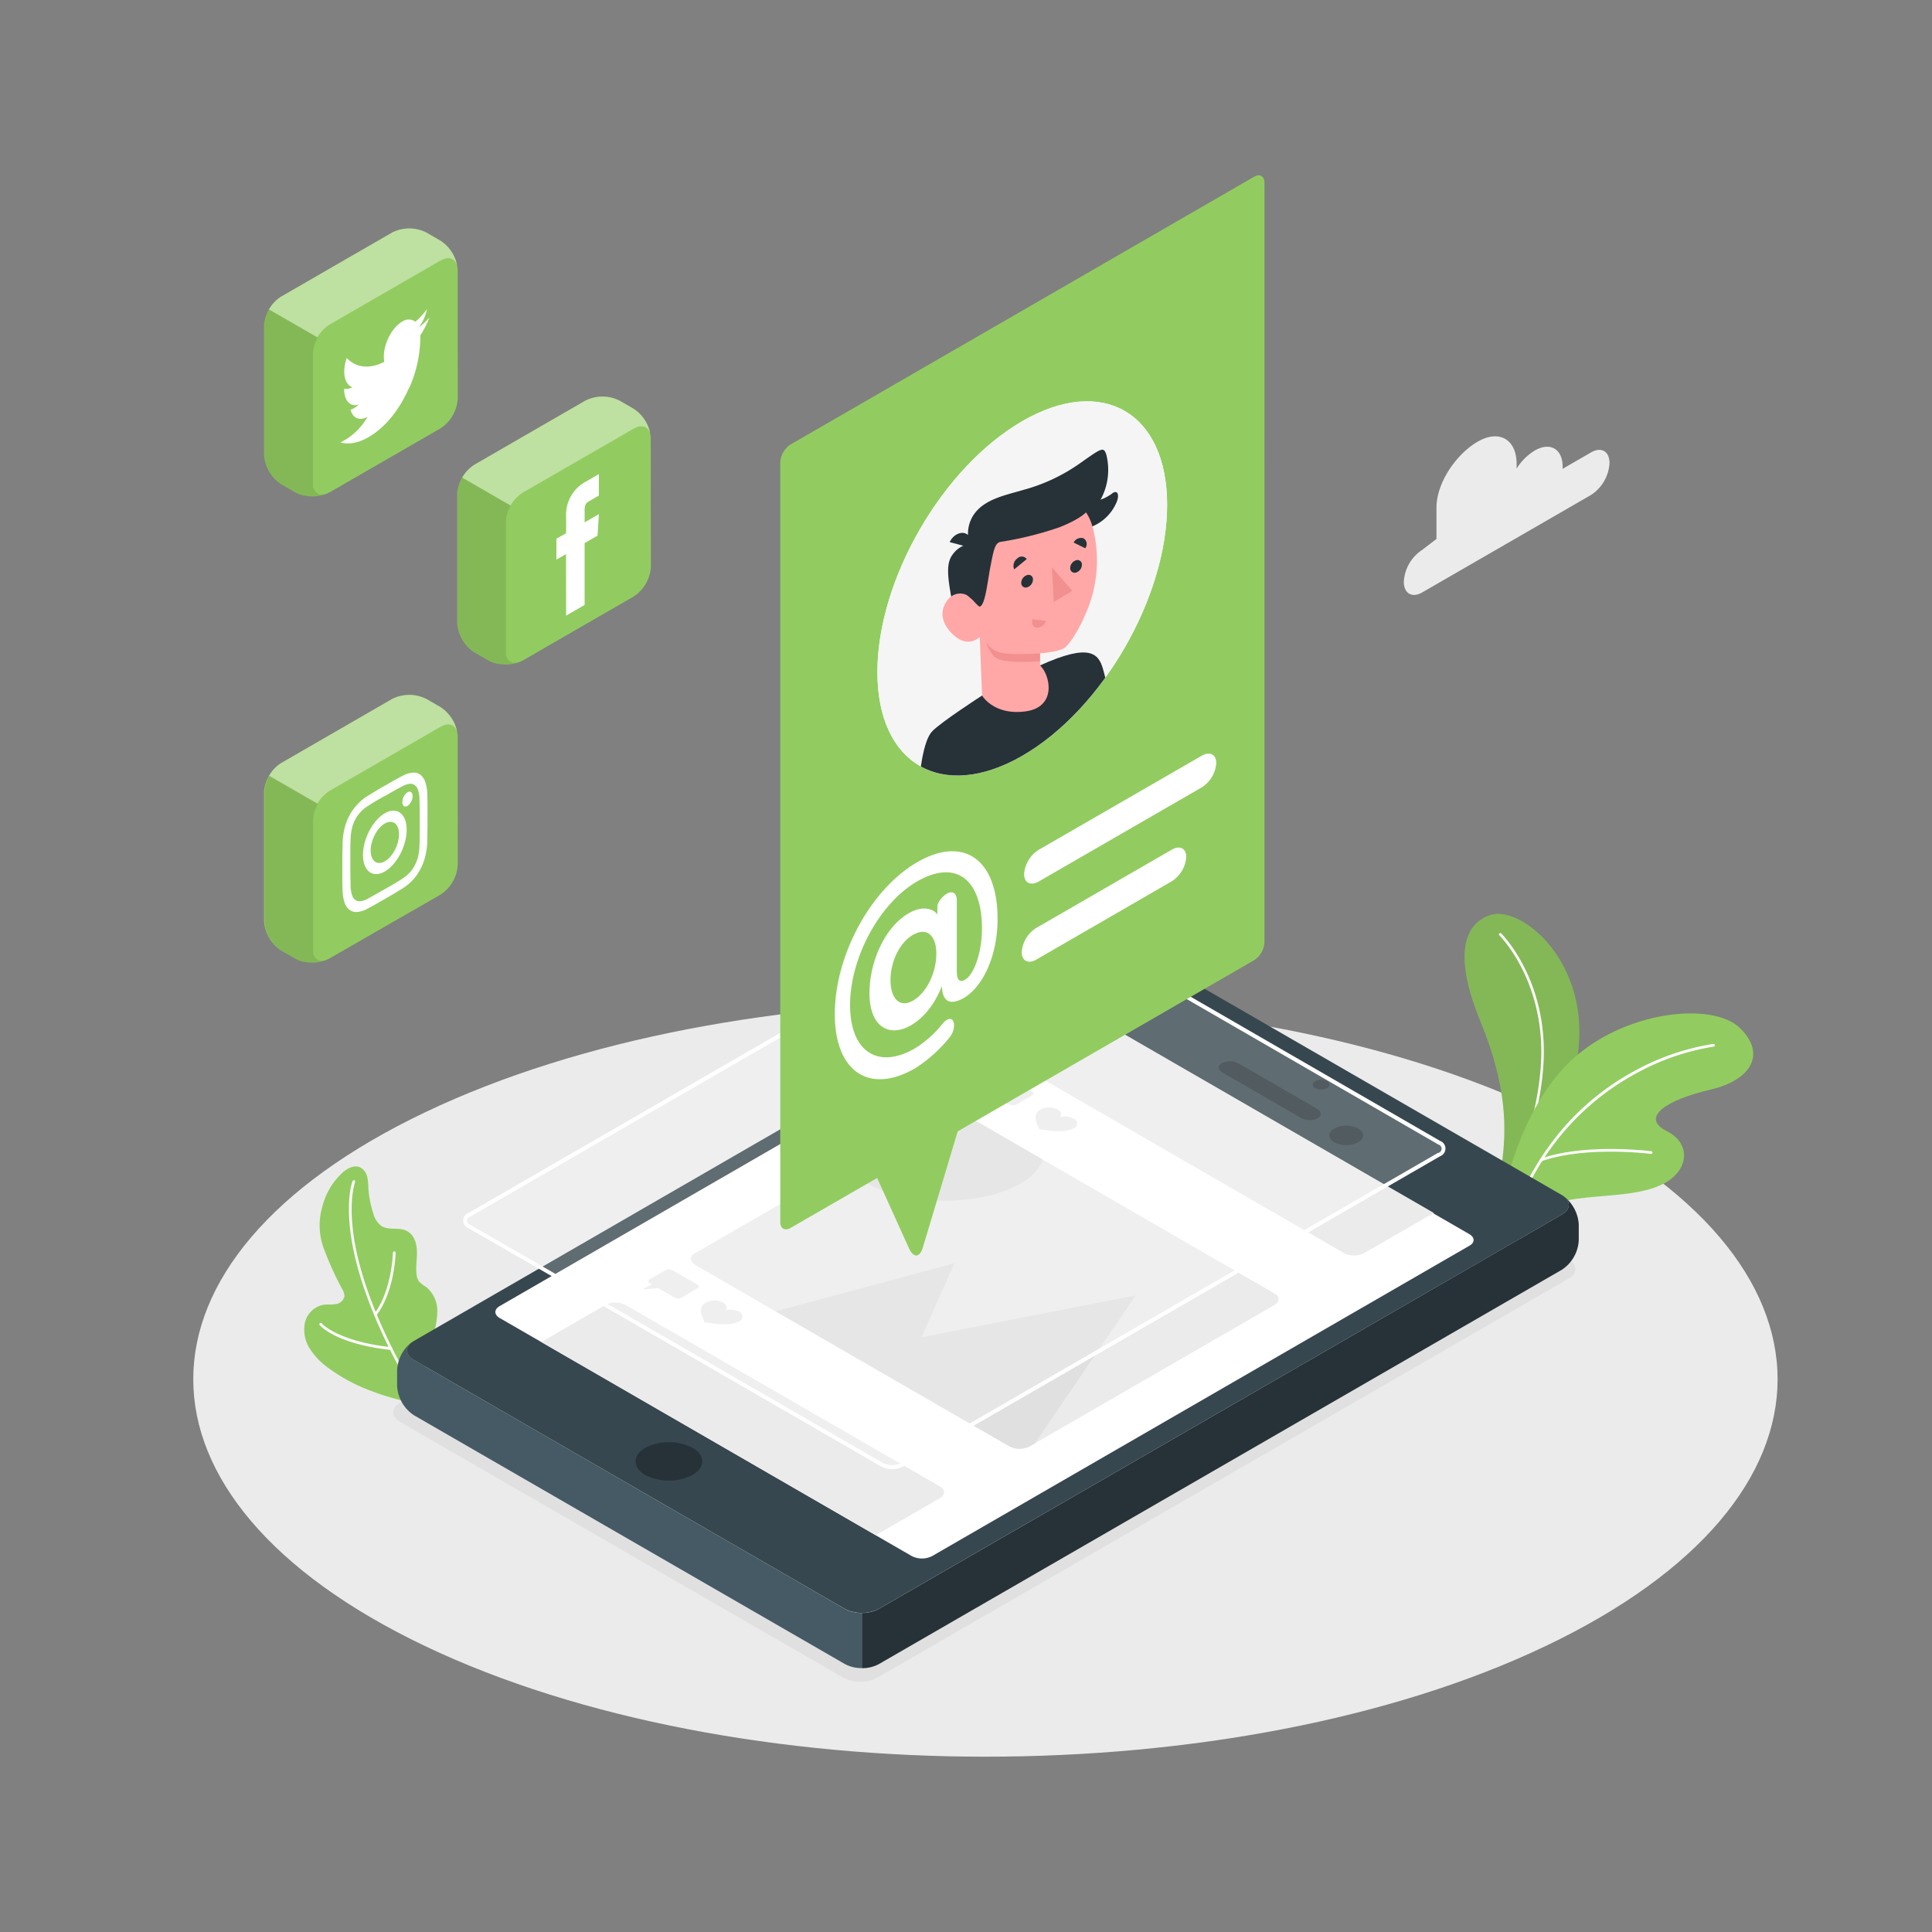 <svg xmlns="http://www.w3.org/2000/svg" xmlns:xlink="http://www.w3.org/1999/xlink" viewBox="0 0 500 500"><rect x="0" y="0" width="500" height="500" fill="#808080" stroke="none"/><defs><clipPath id="freepik--clip-path--inject-2"><path d="M264.56,109c20.71-12,37.49-2.26,37.49,21.65s-16.78,53-37.49,64.94-37.49,2.26-37.49-21.65S243.85,121,264.56,109Z" style="fill:#f5f5f5"></path></clipPath></defs><g id="freepik--Floor--inject-2"><path id="freepik--SUELO--inject-2" d="M110,426C190.1,464.17,319.9,464.17,400,426S480,326,400,287.83s-209.86-38.16-289.92,0S30,387.85,110,426Z" style="fill:#ebebeb"></path></g><g id="freepik--Cloud--inject-2"><path id="freepik--nube--inject-2" d="M368.08,142.3l3.68-2.83v-8.1c0-6.41,5.11-13.86,10.67-17.07h0c5.56-3.21,10.07-.61,10.07,5.81v1.17a14.33,14.33,0,0,1,4.66-4.67h0c4-2.31,7.25-.44,7.25,4.18v.54l7.36-4.25c2.63-1.52,4.77-.29,4.77,2.75a10.55,10.55,0,0,1-4.77,8.26l-43.69,25.22c-2.63,1.52-4.77.29-4.77-2.75A10.55,10.55,0,0,1,368.08,142.3Z" style="fill:#ebebeb"></path></g><g id="freepik--Plants--inject-2"><g id="freepik--HOJAS--inject-2"><path d="M104.09,362.44c-.52-.09-1.07-.25-1.69-.41a63.16,63.16,0,0,1-6.17-2A45.07,45.07,0,0,1,84.94,354a18.34,18.34,0,0,1-4.78-5,9.1,9.1,0,0,1-1.25-6.67,6.1,6.1,0,0,1,4.66-4.63c1.07-.17,2.18,0,3.25-.19a2.58,2.58,0,0,0,2.31-2,3.31,3.31,0,0,0-.48-1.74,80.56,80.56,0,0,1-5-11.07,17.26,17.26,0,0,1-.2-10.52,17.83,17.83,0,0,1,5.38-8.87c1.2-1,2.86-1.86,4.31-1.23A3.59,3.59,0,0,1,95,304.43a14.21,14.21,0,0,1,.34,3.06A26.22,26.22,0,0,0,96.6,314a5.87,5.87,0,0,0,2.14,3.31c1.86,1.16,4.42.25,6.4,1.19s2.66,3.1,2.75,5.14-.32,4.1-.09,6.13a3.77,3.77,0,0,0,.59,1.8,7.93,7.93,0,0,0,1.89,1.49,8,8,0,0,1,2.9,6.28,21.68,21.68,0,0,1-1.35,7,62,62,0,0,0-2,9.58,11.5,11.5,0,0,1-2.44,5.41A3.12,3.12,0,0,1,104.09,362.44Z" style="fill:#92CC60"></path><path d="M107.41,360.78a.34.34,0,0,1-.29-.17c-11.67-19.68-15.36-33.54-16.41-41.71-1.15-8.9.47-13.07.54-13.24a.34.34,0,1,1,.64.25c0,.07-1.62,4.26-.49,13,1,8.09,4.74,21.83,16.31,41.36a.34.34,0,0,1-.12.47A.41.41,0,0,1,107.41,360.78Z" style="fill:#fff"></path><path d="M101.17,349.37h0c-14.22-1.56-18.24-6.23-18.41-6.43a.34.34,0,0,1,0-.48.33.33,0,0,1,.48,0h0c0,.05,4.06,4.66,17.95,6.19a.35.35,0,0,1,0,.69Z" style="fill:#fff"></path><path d="M97.16,340.51a.35.35,0,0,1-.21-.07.34.34,0,0,1-.06-.48c4.51-5.93,4.8-15.65,4.81-15.75a.33.33,0,0,1,.35-.33.33.33,0,0,1,.33.35c0,.41-.3,10-4.94,16.14A.35.35,0,0,1,97.16,340.51Z" style="fill:#fff"></path><path d="M388.6,301.66c1.38-9.3,1.4-20.65-5.43-37.23s-4.71-25.27,2.61-27.64,23.54,10.22,22.94,31.39c-.59,20.44-14.4,37.32-14.4,37.32Z" style="fill:#92CC60"></path><path d="M388.6,301.66c1.38-9.3,1.4-20.65-5.43-37.23s-4.71-25.27,2.61-27.64,23.54,10.22,22.94,31.39c-.59,20.44-14.4,37.32-14.4,37.32Z" style="opacity:0.1"></path><path d="M392.17,304.4a.31.31,0,0,1-.13,0,.33.33,0,0,1-.18-.45c.07-.17,7.55-17.64,7-33.5-.62-18.25-10.73-28.29-10.83-28.39a.34.34,0,1,1,.48-.49c.1.1,10.4,10.31,11,28.86.55,16-7,33.62-7.06,33.79A.35.35,0,0,1,392.17,304.4Z" style="fill:#fff"></path><path d="M389,309.91s3.86-22.48,17.56-35.4,36.54-15.38,43.7-8.48,2.57,13.61-7.52,15.94c-11.4,2.63-18.39,7.23-11.4,10.75,6.49,3.26,5.76,10.33-1,13.72-10.8,5.42-30.3.26-35,10.92Z" style="fill:#92CC60"></path><path d="M391.9,314.67l-.11,0a.35.35,0,0,1-.21-.44,70.78,70.78,0,0,1,14.32-23.77A66.37,66.37,0,0,1,423,277.17a62.32,62.32,0,0,1,20.42-7,.35.35,0,0,1,.38.31.34.34,0,0,1-.3.38,61.62,61.62,0,0,0-20.2,7c-10,5.43-23.57,16.2-31.1,36.65A.36.36,0,0,1,391.9,314.67Z" style="fill:#fff"></path><path d="M398.85,300.53a.35.35,0,0,1-.33-.23.35.35,0,0,1,.21-.44c11.69-4.08,28.45-1.94,28.62-1.92a.34.34,0,1,1-.09.68c-.16,0-16.77-2.14-28.3,1.89A.22.22,0,0,1,398.85,300.53Z" style="fill:#fff"></path></g></g><g id="freepik--social-media--inject-2"><g id="freepik--redes-sociales--inject-2"><path d="M118.45,70A9.84,9.84,0,0,0,114,62.29l-3.63-2.1a9.83,9.83,0,0,0-8.9,0L72.76,76.76a9.21,9.21,0,0,0-3.24,3.49,9.47,9.47,0,0,0-1.2,3.69c0,.18,0,.36,0,.54v33.14a9.84,9.84,0,0,0,4.46,7.71l3.62,2.1.46.24.17.07.31.13.24.09.26.09.29.08.22.06.34.08.17,0,.41.07h.08a9.67,9.67,0,0,0,6-.95L114,110.86a9.86,9.86,0,0,0,4.46-7.72Z" style="fill:#92CC60"></path><path d="M82.14,87.33A10,10,0,0,0,81,90.07,10,10,0,0,1,85.29,84L114,67.43c2.46-1.42,4.46-.27,4.46,2.57A9.84,9.84,0,0,0,114,62.29l-3.63-2.1a9.83,9.83,0,0,0-8.9,0L72.76,76.76a9.21,9.21,0,0,0-3.24,3.49l.09-.16Z" style="fill:#fff;opacity:0.4"></path><path d="M84.37,127.85l-.21.06h0l-.36.07h0l-.34,0h-.35a2.15,2.15,0,0,1-1.14-.43l0,0-.16-.15-.09-.08-.12-.15-.1-.13-.1-.16-.09-.16s0-.11-.07-.17a1.54,1.54,0,0,1-.08-.19L81,126.2,81,126c0-.06,0-.12,0-.18a2.54,2.54,0,0,1,0-.29.78.78,0,0,1,0-.16c0-.15,0-.31,0-.48V91.72a6.53,6.53,0,0,1,.09-1.07v0c0-.13,0-.27.08-.4l0-.16a10,10,0,0,1,1.1-2.74L69.61,80.09l-.09.16a9.47,9.47,0,0,0-1.2,3.69c0,.18,0,.36,0,.54v33.14a9.84,9.84,0,0,0,4.46,7.71l3.62,2.1.46.24.17.07.31.13.24.09.26.09.29.08.22.06.34.08.17,0,.41.07h.08A10.27,10.27,0,0,0,84.37,127.85Z" style="opacity:0.1"></path><path d="M105.91,100.39a33,33,0,0,0,2.88-13.62,25.62,25.62,0,0,0,2.35-4.61,17,17,0,0,1-2.71,2.55A12.52,12.52,0,0,0,110.5,80a18.45,18.45,0,0,1-3,3.26,2.89,2.89,0,0,0-3.45,0c-3,1.76-5.28,6.84-4.59,10.38-3.92,2-7.4,1.5-9.72-1-1.24,3.54-.64,6.9,1.46,7.55a3.34,3.34,0,0,1-2.14.45c0,3,1.51,4.77,3.78,4.06a5.72,5.72,0,0,1-2.13,1.34c.6,2.15,2.34,3,4.41,1.83a16.3,16.3,0,0,1-7,6.63c2.08.58,4.56.19,7.23-1.35,4.66-2.69,8.24-7.56,10.53-12.83" style="fill:#fff"></path><path d="M118.45,190.67A9.84,9.84,0,0,0,114,183l-3.63-2.1a9.83,9.83,0,0,0-8.9,0l-28.7,16.57a9.21,9.21,0,0,0-3.24,3.49,9.47,9.47,0,0,0-1.2,3.69c0,.18,0,.36,0,.54v33.14A9.84,9.84,0,0,0,72.76,246l3.62,2.1.46.23.17.08.31.13.24.09.26.09.29.08.22.06.34.08.17,0,.41.07h.08a9.67,9.67,0,0,0,6-1L114,231.53a9.86,9.86,0,0,0,4.46-7.72Z" style="fill:#92CC60"></path><path d="M82.14,208a10,10,0,0,0-1.1,2.74,10,10,0,0,1,4.25-6.07L114,188.1c2.46-1.42,4.46-.27,4.46,2.57A9.84,9.84,0,0,0,114,183l-3.63-2.1a9.83,9.83,0,0,0-8.9,0l-28.7,16.57a9.21,9.21,0,0,0-3.24,3.49l.09-.16Z" style="fill:#fff;opacity:0.4"></path><path d="M84.37,248.52l-.21.06h0a2.33,2.33,0,0,1-.36.08h0l-.34,0h-.35a2.15,2.15,0,0,1-1.14-.43l0,0-.16-.15-.09-.08-.12-.16-.1-.12-.1-.16-.09-.16c0-.06,0-.11-.07-.17a1.19,1.19,0,0,1-.08-.2l-.06-.17-.06-.24s0-.11,0-.17a2.54,2.54,0,0,1,0-.29.78.78,0,0,1,0-.16c0-.15,0-.32,0-.49V212.39a6.53,6.53,0,0,1,.09-1.07v0c0-.14,0-.27.08-.4l0-.16a10,10,0,0,1,1.1-2.74l-12.53-7.24-.09.16a9.47,9.47,0,0,0-1.2,3.69c0,.18,0,.36,0,.54v33.14A9.84,9.84,0,0,0,72.76,246l3.62,2.1.46.23.17.08.31.13.24.09.26.09.29.08.22.06.34.08.17,0,.41.07h.08A10.27,10.27,0,0,0,84.37,248.52Z" style="opacity:0.1"></path><path d="M99.64,206c2.94-1.7,3.29-1.88,4.45-2.48a5,5,0,0,1,2-.68,1.74,1.74,0,0,1,1.26.37,2.33,2.33,0,0,1,.83,1.21,8.11,8.11,0,0,1,.38,2.51c.05,1.51.06,2,.06,5.89s0,4.38-.06,6a13.4,13.4,0,0,1-.38,2.94,8.85,8.85,0,0,1-.83,2.16,7.9,7.9,0,0,1-1.26,1.83,9.71,9.71,0,0,1-2,1.68c-1.16.74-1.51,1-4.45,2.65s-3.28,1.89-4.44,2.49a5,5,0,0,1-2,.67,1.76,1.76,0,0,1-1.27-.37,2.37,2.37,0,0,1-.82-1.21,8.08,8.08,0,0,1-.38-2.5c0-1.52-.07-2-.07-5.89s0-4.39.07-6a13.61,13.61,0,0,1,.38-3,9.42,9.42,0,0,1,.82-2.16,8.39,8.39,0,0,1,1.27-1.83,9.45,9.45,0,0,1,2-1.68c1.16-.74,1.51-1,4.44-2.65m0-2.64c-3,1.72-3.36,2-4.53,2.7a12.73,12.73,0,0,0-2.67,2.23,12.39,12.39,0,0,0-2,2.81,14.61,14.61,0,0,0-1.27,3.33,17.73,17.73,0,0,0-.51,3.86c0,1.59-.07,2.1-.07,6.08s0,4.48.07,6a10.75,10.75,0,0,0,.51,3.27,3.73,3.73,0,0,0,1.27,1.86,2.77,2.77,0,0,0,2,.57,6.64,6.64,0,0,0,2.67-.86c1.17-.61,1.54-.81,4.53-2.53s3.36-2,4.54-2.71a12.72,12.72,0,0,0,4.62-5,14.39,14.39,0,0,0,1.26-3.33,17.57,17.57,0,0,0,.52-3.85c0-1.6.06-2.11.06-6.09s0-4.47-.06-6a10.56,10.56,0,0,0-.52-3.26,3.78,3.78,0,0,0-1.26-1.87,2.75,2.75,0,0,0-2-.56,6.48,6.48,0,0,0-2.67.86c-1.18.6-1.55.8-4.54,2.53m0,7.13c-3.12,1.8-5.65,6.63-5.65,10.79s2.53,6.07,5.65,4.27,5.65-6.63,5.65-10.79-2.53-6.07-5.65-4.27m0,12.42c-2,1.17-3.66-.07-3.66-2.77s1.64-5.84,3.66-7,3.67.07,3.67,2.78-1.64,5.83-3.67,7m7.19-16.87c0-1-.59-1.42-1.32-1a3.16,3.16,0,0,0-1.32,2.53c0,1,.59,1.41,1.32,1a3.16,3.16,0,0,0,1.32-2.52" style="fill:#fff"></path><path d="M168.41,113.51A9.83,9.83,0,0,0,164,105.8l-3.63-2.1a9.85,9.85,0,0,0-8.91,0l-28.7,16.57a10.07,10.07,0,0,0-4.43,7.18c0,.18,0,.36,0,.54v33.14a9.83,9.83,0,0,0,4.45,7.71l3.63,2.1.46.24.17.07.31.13.23.09.27.09.28.08.23.06.34.08.17,0,.41.07h.08a9.68,9.68,0,0,0,6-.95L164,154.37a9.85,9.85,0,0,0,4.45-7.72Z" style="fill:#92CC60"></path><path d="M132.11,130.84a10.38,10.38,0,0,0-1.11,2.74,10,10,0,0,1,4.26-6.07L164,110.94c2.46-1.42,4.45-.27,4.45,2.57A9.83,9.83,0,0,0,164,105.8l-3.63-2.1a9.85,9.85,0,0,0-8.91,0l-28.7,16.57a9.26,9.26,0,0,0-3.23,3.49l.08-.16Z" style="fill:#fff;opacity:0.4"></path><path d="M134.34,171.36l-.22.06h0a2.21,2.21,0,0,1-.35.08h0l-.33,0H133a2.14,2.14,0,0,1-1.13-.43l0,0-.16-.15-.09-.08-.13-.16-.09-.12a.86.86,0,0,1-.1-.16l-.09-.16c0-.05,0-.11-.08-.17l-.07-.19-.06-.18q0-.11-.06-.24a.85.85,0,0,1,0-.17,2.54,2.54,0,0,1,0-.29.78.78,0,0,1,0-.16,3.77,3.77,0,0,1,0-.48V135.23a7.85,7.85,0,0,1,.09-1.07v0c0-.14,0-.27.07-.4a1.1,1.1,0,0,0,0-.16,10.38,10.38,0,0,1,1.11-2.74l-12.54-7.24-.08.16a9.31,9.31,0,0,0-1.2,3.69c0,.18,0,.36,0,.54v33.14a9.83,9.83,0,0,0,4.45,7.71l3.63,2.1.46.24.17.07.31.13.23.09.27.09.28.08.23.06.34.08.17,0,.41.07h.08A10.27,10.27,0,0,0,134.34,171.36Z" style="opacity:0.1"></path><path d="M146.51,159.32l4.79-2.77v-16l3.34-1.93.35-5.56-3.69,2.13v-3.05c0-1.26.19-1.87,1.1-2.39l2.59-1.5v-5.56l-3.31,1.92a9.71,9.71,0,0,0-5.17,9.08V138L144,139.41v5.42l2.49-1.43Z" style="fill:#fff"></path></g></g><g id="freepik--Device--inject-2"><g id="freepik--MÓVIL--inject-2"><path id="freepik--sombra-movil--inject-2" d="M103.56,368l114.73,66.22a9.6,9.6,0,0,0,8.7,0L405.91,330.93c2.4-1.39,2.4-3.63,0-5L291.18,259.67a9.58,9.58,0,0,0-8.69,0L103.56,363C101.16,364.36,101.16,366.6,103.56,368Z" style="fill:#e0e0e0"></path><path d="M107.17,352l111.48,64.37a9.72,9.72,0,0,0,8.79,0L404.19,314.34c2.43-1.4,2.43-3.67,0-5.07L292.7,244.9a9.72,9.72,0,0,0-8.79,0L107.17,347C104.74,348.35,104.74,350.62,107.17,352Z" style="fill:#37474f"></path><path d="M218.65,416.39,107.17,352c-2.17-1.25-2.4-3.2-.69-4.6a9.84,9.84,0,0,0-3.71,7.14v4.13a9.73,9.73,0,0,0,4.4,7.62l111.48,64.36a9,9,0,0,0,4.4,1.05V417.44A9,9,0,0,1,218.65,416.39Z" style="fill:#455a64"></path><path d="M404.19,328.62a9.7,9.7,0,0,0,4.39-7.61v-4.13a9.83,9.83,0,0,0-3.71-7.14c1.71,1.4,1.49,3.35-.68,4.6L227.44,416.39a9,9,0,0,1-4.39,1.05v14.28a9,9,0,0,0,4.39-1.05Z" style="fill:#263238"></path><path d="M167,381.73a13.47,13.47,0,0,0,12.21,0c3.37-2,3.37-5.1,0-7.05a13.54,13.54,0,0,0-12.21,0C163.67,376.63,163.67,379.79,167,381.73Z" style="fill:#263238"></path><path d="M236,402.73,129.29,341.08c-1.45-.84-1.45-2.21,0-3.05l139-80.28a5.83,5.83,0,0,1,5.27,0L380.27,319.4c1.46.84,1.46,2.2,0,3l-139,80.29A5.83,5.83,0,0,1,236,402.73Z" style="fill:#fff"></path><path d="M340.38,281.61a3.43,3.43,0,0,0,3.09,0,1,1,0,0,0,0-1.79,3.43,3.43,0,0,0-3.09,0C339.52,280.31,339.52,281.11,340.38,281.61Z" style="fill:#263238"></path><path d="M345.32,295.63a6.86,6.86,0,0,0,6.18,0c1.71-1,1.71-2.59,0-3.57a6.8,6.8,0,0,0-6.18,0C343.61,293,343.61,294.64,345.32,295.63Z" style="fill:#263238"></path><path d="M341,289.41c1.14-.65,1.08-1.75-.14-2.45l-20.34-11.75a4.71,4.71,0,0,0-4.26-.08c-1.14.66-1.08,1.76.14,2.46l20.34,11.75A4.71,4.71,0,0,0,341,289.41Z" style="fill:#263238"></path><path d="M266.49,274.33c-1.46.84-1.46,2.2,0,3l81.3,46.95a5.85,5.85,0,0,0,5.28,0l18-10.37-86.58-50Z" style="fill:#ebebeb"></path><path d="M267.09,282.48l-6.49-3.74a1.93,1.93,0,0,0-1.75,0l-4.09,2.36c-.49.28-.49.73,0,1l.56.33-2.07,1.1c-.24.13-.22.21.06.19l3.64-.35,4.3,2.48a2,2,0,0,0,1.76,0l4.08-2.36A.54.54,0,0,0,267.09,282.48Z" style="fill:#ebebeb"></path><path d="M269,292.24l-.48-1c-.62-1.31-1-3.09.8-4.12a4.87,4.87,0,0,1,4.4,0c.94.54,1.15,1.35.63,2a4.85,4.85,0,0,1,3.49.36,1.33,1.33,0,0,1,0,2.53c-1.76,1-4.84.82-7.11.47Z" style="fill:#ebebeb"></path><path d="M179.9,327.36l81.31,46.95a5.85,5.85,0,0,0,5.28,0l63.32-36.57c1.45-.84,1.45-2.2,0-3L248.5,287.75a5.85,5.85,0,0,0-5.28,0L179.9,324.32C178.44,325.16,178.44,326.52,179.9,327.36Z" style="fill:#ebebeb"></path><path d="M180.52,332.47,174,328.72a2,2,0,0,0-1.76,0l-4.09,2.36a.54.54,0,0,0,0,1l.57.33-2.07,1.09c-.25.13-.22.22,0,.19l3.64-.34,4.3,2.48a2,2,0,0,0,1.76,0l4.09-2.37A.53.53,0,0,0,180.52,332.47Z" style="fill:#ebebeb"></path><path d="M182.38,342.22l-.47-1c-.63-1.31-1-3.09.8-4.13a4.85,4.85,0,0,1,4.39,0c1,.55,1.16,1.36.63,2a5,5,0,0,1,3.5.36,1.34,1.34,0,0,1,0,2.54c-1.76,1-4.84.82-7.12.47Z" style="fill:#ebebeb"></path><path d="M156.65,337.74a5.85,5.85,0,0,1,5.28,0l81.3,46.94c1.46.84,1.46,2.21,0,3.05l-16.59,9.58-86.56-50Z" style="fill:#ebebeb"></path><path d="M247,326.93l-46.28,12.43h0l60.51,34.94a5.85,5.85,0,0,0,5.28,0l1.31-.76,26.11-38.31-55.45,10.88Z" style="fill:#e0e0e0"></path><path d="M269.79,300.05l-21.29-12.3a5.85,5.85,0,0,0-5.28,0l-23.8,13.75c1.09,2.07,3.34,4,6.75,5.67,10,4.78,26.28,4.78,36.31,0C266.68,305.17,269.11,302.65,269.79,300.05Z" style="fill:#e0e0e0"></path><path d="M372.46,295.72,265.74,234.08a5.83,5.83,0,0,0-5.27,0l-139,80.28c-1.45.84-1.45,2.2,0,3l22.56,13,84.19,48.63a5.83,5.83,0,0,0,5.27,0l125.12-72.29,13.84-8C373.92,297.93,373.92,296.56,372.46,295.72Z" style="fill:#fff;opacity:0.2"></path><path d="M372.72,295.28l-88.24-51L266,233.64a6.34,6.34,0,0,0-5.78,0l-139,80.28a2.1,2.1,0,0,0,0,3.92l22.56,13L228,379.5a6.32,6.32,0,0,0,5.78,0l125.11-72.29,13.85-8a2.11,2.11,0,0,0,0-3.93Zm-.51,3.05-13.85,8L233.25,378.62a5.34,5.34,0,0,1-4.77,0L144.29,330l-22.55-13a1.12,1.12,0,0,1,0-2.17l139-80.28a5.37,5.37,0,0,1,4.77,0L284,245.2l88.24,51a1.12,1.12,0,0,1,0,2.17Z" style="fill:#fff"></path></g></g><g id="freepik--speech-bubble--inject-2"><path d="M324.57,45.74c1.47-.85,2.67-.16,2.67,1.54V243.87a5.93,5.93,0,0,1-2.67,4.63l-76.72,44.3-9,30c-.81,2.72-2.43,2.84-3.61.25L227,304.86l-22.4,12.93c-1.47.85-2.67.16-2.67-1.54V119.66a5.91,5.91,0,0,1,2.67-4.63Z" style="fill:#92CC60"></path><path d="M314.77,197.5a8.1,8.1,0,0,1-3.79,6.29l-42.15,24.34c-2.09,1.2-3.79.35-3.79-1.92a8.14,8.14,0,0,1,3.79-6.29L311,195.59C313.08,194.38,314.77,195.24,314.77,197.5Z" style="fill:#fff"></path><path d="M307,221.81a8.13,8.13,0,0,1-3.79,6.29L268.2,248.34c-2.09,1.21-3.78.35-3.78-1.92a8.1,8.1,0,0,1,3.78-6.28l35.05-20.24C305.34,218.69,307,219.55,307,221.81Z" style="fill:#fff"></path><path d="M243.85,256.39l-.09-1.18c-1.91,4.82-4.79,8.28-8,10.13-5.67,3.28-10.74.37-10.74-8.31,0-8.18,4-17.15,10.23-20.72,4.09-2.36,6.88-.62,7.34.41v-2c0-1.11,1.13-2.66,2.51-3.46s2.52-.07,2.52,1.64v18.55c0,2.36.88,2.84,2.13,2.11,2.28-1.31,4.38-6.92,4.38-13.31,0-12.34-6.47-18.09-16.79-12.13-9.67,5.58-17.34,19.68-17.34,32,0,12.09,7.25,16.7,16.74,11.23a28.07,28.07,0,0,0,7.14-6.35c1.08-1.32,2.26-1.72,2.78-.78s.2,2.88-.87,4.2a36.52,36.52,0,0,1-9,8.08c-11.81,6.81-20.74.87-20.74-14.07,0-15.26,9.35-32.37,21.34-39.3s20.78-.77,20.78,14.67c0,9.36-3.67,17.56-8.88,20.56C246.41,259.94,244.36,259.57,243.85,256.39Zm-13.39-2.81c0,4.78,2.32,7.4,5.86,5.36s6-7.28,6-12.11c0-4.65-2.37-7-6.05-4.88C232.78,243.93,230.46,249,230.46,253.58Z" style="fill:#fff"></path></g><g id="freepik--Character--inject-2"><path d="M264.56,109c20.71-12,37.49-2.26,37.49,21.65s-16.78,53-37.49,64.94-37.49,2.26-37.49-21.65S243.85,121,264.56,109Z" style="fill:#fff"></path><path d="M264.56,109c20.71-12,37.49-2.26,37.49,21.65s-16.78,53-37.49,64.94-37.49,2.26-37.49-21.65S243.85,121,264.56,109Z" style="fill:#f5f5f5"></path><g style="clip-path:url(#freepik--clip-path--inject-2)"><path d="M250.89,140.75a6.71,6.71,0,0,0-4.28,2.66c-1.84,2.37-1.46,5.75,0,13.36l5.69-.87Z" style="fill:#263238"></path><path d="M284.05,129.55a11,11,0,0,0,3.56-1.68c1.75-1.47,2.2.4,1.24,2.38a11.71,11.71,0,0,1-6.59,6.16c-.06-.24-1.64-4-1.64-4Z" style="fill:#263238"></path><path d="M254.16,180s-10.6,6.84-12.9,9.25-3.25,9.92-4.1,19.11c0,0,12.07,5.09,31-4.28s20.64-16.78,20.64-16.78-2.45-11.13-3.36-14.22c-1.15-3.91-3.37-6.73-16.28-.87Z" style="fill:#263238"></path><path d="M253.56,155.57c-.85.73-2.05-.57-3.09-1.38s-4.44-1.39-6.14,2.64,2.2,7.89,4.5,8.88a4.4,4.4,0,0,0,4.73-.86l.6,15.15s3,5.19,11.2,4.11,6.49-9.32,3.81-11.9l0-3.12s4.23-.28,6.22-1.34c1.07-.57,3.61-4.33,5.25-8.21a33.83,33.83,0,0,0,2.18-22.91c-2.93-11.68-16.32-8.47-24.3-1.31S253.56,155.57,253.56,155.57Z" style="fill:#ffa8a7"></path><path d="M286.36,117.83c-.72-2.36-1.16-1.94-6.95,2.13a46.14,46.14,0,0,1-14.58,6.83c-4.08,1.24-9.66,2.22-12.53,6a8.78,8.78,0,0,0-1.78,5.67,2,2,0,0,0-.86-.47c-1.41-.38-3.14.65-3.87,2.31l5,1.33c-.39,2.88-1.51,11.77-.29,12.55,1.05.67,2.66,2.92,3.09,2.8,1.43-.41,2-6.75,2.78-10.59.85-4.37,1.18-6,2.75-6.18a88.58,88.58,0,0,0,15-3.73c5.4-2.11,6.95-3.9,6.95-3.9l2.88-1.83A16.14,16.14,0,0,0,286.36,117.83Z" style="fill:#263238"></path><path d="M269.15,169.09s-7.57.51-10.21-.19a5.92,5.92,0,0,1-3.66-2.64,8.66,8.66,0,0,0,2.08,3.71c1.93,2,11.79,1.14,11.79,1.14Z" style="fill:#f28f8f"></path><path d="M267.22,160.3l3.46.37a2.43,2.43,0,0,1-2.35,1.78C267.37,162.35,266.88,161.39,267.22,160.3Z" style="fill:#f28f8f"></path><polygon points="272.22 146.8 272.72 155.79 277.49 152.9 272.22 146.8" style="fill:#f28f8f"></polygon><path d="M267.33,150a2.14,2.14,0,0,1-1.51,2,1.15,1.15,0,0,1-1.52-1.17,2.15,2.15,0,0,1,1.52-2A1.14,1.14,0,0,1,267.33,150Z" style="fill:#263238"></path><path d="M265.72,144.69l-3.24,2.66a2.31,2.31,0,0,1,.76-2.79A1.6,1.6,0,0,1,265.72,144.69Z" style="fill:#263238"></path><path d="M280.86,141.89l-3-1.48a2.13,2.13,0,0,1,2.58-1.09A1.77,1.77,0,0,1,280.86,141.89Z" style="fill:#263238"></path><path d="M280,146.17a2.16,2.16,0,0,1-1.51,2,1.15,1.15,0,0,1-1.52-1.17,2.15,2.15,0,0,1,1.52-2A1.14,1.14,0,0,1,280,146.17Z" style="fill:#263238"></path></g></g></svg>